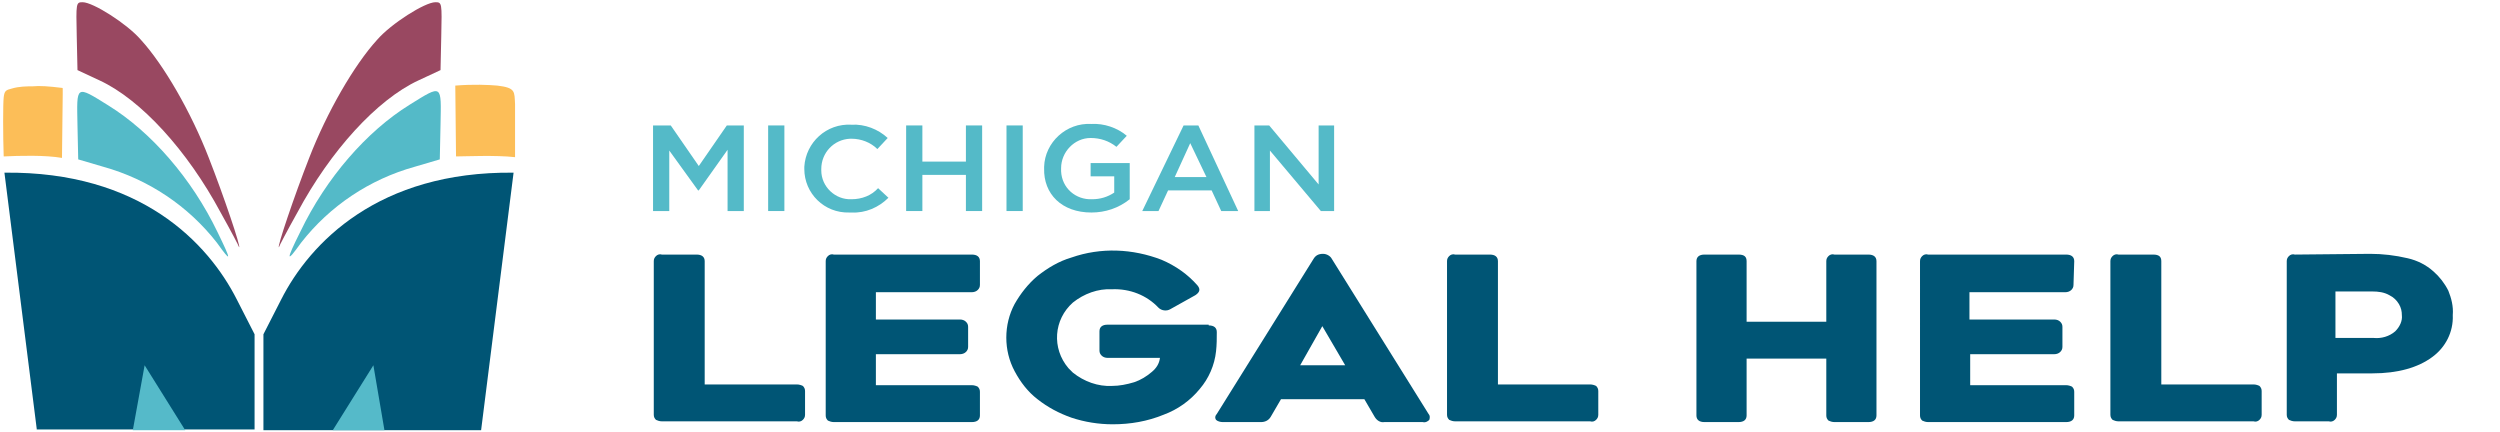 <?xml version="1.0" encoding="utf-8"?>
<!-- Generator: Adobe Illustrator 24.1.1, SVG Export Plug-In . SVG Version: 6.00 Build 0)  -->
<svg version="1.1" id="Layer_1" xmlns="http://www.w3.org/2000/svg" xmlns:xlink="http://www.w3.org/1999/xlink" x="0px" y="0px"
	 viewBox="0 0 338.8 58.6" style="enable-background:new 0 0 338.8 58.6;" xml:space="preserve">
<style type="text/css">
	.st0{fill-rule:evenodd;clip-rule:evenodd;fill:#005575;}
	.st1{fill-rule:evenodd;clip-rule:evenodd;fill:#55BAC9;}
	.st2{fill-rule:evenodd;clip-rule:evenodd;fill:#54BAC8;}
	.st3{fill-rule:evenodd;clip-rule:evenodd;fill:#994861;}
	.st4{fill:#FCBE58;}
	.st5{fill:#005575;}
	.st6{fill:#54BAC8;}
</style>
<g id="Layer_2_1_">
	<g id="Layer_1-2">
		<path class="st0" d="M65.2,58.3l4.4-34.9C51.3,23.2,42,32.9,38.1,40.6l-2.4,4.7v13H65.2z"/>
		<path class="st0" d="M5,58.3L0.6,23.4c18.4-0.2,27.6,9.5,31.5,17.2l2.4,4.7v12.9H5V58.3z"/>
		<path class="st1" d="M25.1,58.3l-5.5-8.8L18,58.3H25.1z M52.1,58.3h-7l5.5-8.8L52.1,58.3L52.1,58.3z"/>
		<path class="st2" d="M29.4,32.9c-3.9-5-9.3-8.6-15.4-10.3l-3.4-1L10.5,17c-0.1-5.5-0.3-5.5,4.2-2.7c5.8,3.6,11.3,9.9,14.8,17.2
			C31.4,35.4,31.4,35.7,29.4,32.9L29.4,32.9z"/>
		<path class="st3" d="M29.9,28.8c-4.5-8.4-10.8-15.3-16.4-17.9l-3-1.4l-0.1-4.6c-0.1-4.5-0.1-4.6,0.8-4.6c1.4,0,6,2.9,7.9,5.1
			c3.1,3.4,6.8,9.8,9.2,16c2,5.1,4.4,12.2,4.1,12.1C32.4,33.4,31.3,31.3,29.9,28.8L29.9,28.8z"/>
		<path class="st4" d="M69.8,21.3c0-3.8,0-5.9,0-7.2c-0.1-1.7,0.1-2.2-2.4-2.5c-1.2-0.1-3.2-0.2-5.7,0l0.1,9.6
			C62.9,21.2,67.2,21,69.8,21.3z"/>
		<path class="st4" d="M8.3,11.9c-1.6-0.2-2.9-0.3-3.9-0.2c-0.7,0-1.8,0-2.8,0.3c-0.8,0.2-1,0.3-1.1,1.2s-0.1,5.1,0,8
			c2.1-0.1,5.6-0.2,7.9,0.2l0.1-8.6V12C8.5,11.9,8.4,11.9,8.3,11.9z"/>
		<path class="st2" d="M40.8,32.9c3.9-5,9.3-8.6,15.4-10.3l3.4-1l0.1-4.7c0.1-5.5,0.3-5.5-4.2-2.7c-5.8,3.6-11.3,9.9-14.8,17.2
			C38.7,35.4,38.8,35.7,40.8,32.9L40.8,32.9z"/>
		<path class="st3" d="M40.3,28.8c4.5-8.4,10.8-15.3,16.4-17.9l3-1.4l0.1-4.6c0.1-4.5,0.1-4.6-0.8-4.6c-1.4,0-6,2.9-7.9,5.1
			c-3.1,3.4-6.8,9.8-9.2,16c-2,5.1-4.4,12.2-4.1,12.1C37.8,33.4,38.9,31.3,40.3,28.8L40.3,28.8z"/>
	</g>
</g>
<g id="mlh">
	<path class="st5" d="M321.2,34.4c1.7,0,3.4,0.2,5.1,0.6c1.3,0.3,2.5,0.9,3.5,1.8c0.8,0.7,1.5,1.6,2,2.6c0.4,1,0.7,2.1,0.6,3.3
		c0.1,2.3-1,4.4-2.8,5.7c-1.9,1.4-4.6,2.2-8.1,2.2h-4.8v5.6c0,0.3-0.1,0.5-0.3,0.7c-0.2,0.2-0.5,0.3-0.8,0.2H311
		c-0.3,0-0.6-0.1-0.8-0.2c-0.2-0.2-0.3-0.4-0.3-0.7V35.4c0-0.3,0.1-0.5,0.3-0.7c0.2-0.2,0.5-0.3,0.8-0.2L321.2,34.4z M321.7,45.8
		c1,0.1,2.1-0.2,2.9-0.9c0.6-0.6,1-1.4,0.9-2.2c0-0.5-0.1-1-0.4-1.5s-0.7-0.9-1.3-1.2c-0.7-0.4-1.5-0.5-2.3-0.5h-5v6.3
		C316.5,45.8,321.7,45.8,321.7,45.8z"/>
	<polygon class="st6" points="88.5,28.6 90.7,28.6 90.7,20.4 94.6,25.8 94.7,25.8 98.6,20.3 98.6,28.6 100.8,28.6 100.8,17 98.5,17 
		94.7,22.5 90.9,17 88.5,17 	"/>
	<polygon class="st2" points="104.1,17 106.3,17 106.3,28.6 104.1,28.6 	"/>
	<path class="st6" d="M115.4,28.8c1.9,0.1,3.7-0.7,5-2l-1.4-1.3c-0.9,1-2.2,1.5-3.6,1.5c-2.2,0.1-4.1-1.7-4.1-3.9c0-0.1,0-0.1,0-0.2
		l0,0c0-2.2,1.7-4,3.9-4.1c0.1,0,0.1,0,0.2,0c1.3,0,2.6,0.5,3.5,1.4l1.4-1.5c-1.3-1.2-3.1-1.9-4.9-1.8c-3.4-0.2-6.2,2.4-6.4,5.7
		c0,0.1,0,0.2,0,0.3l0,0c0,3.3,2.7,6,6.1,5.9C115.2,28.8,115.3,28.8,115.4,28.8z"/>
	<polygon class="st6" points="122.8,28.6 125,28.6 125,23.7 130.9,23.7 130.9,28.6 133.1,28.6 133.1,17 130.9,17 130.9,21.9 
		125,21.9 125,17 122.8,17 	"/>
	<polygon class="st2" points="136.4,17 138.6,17 138.6,28.6 136.4,28.6 	"/>
	<path class="st6" d="M147.9,28.8c1.9,0,3.7-0.6,5.2-1.8v-4.9h-5.3v1.8h3.2v2.2c-0.9,0.6-1.9,0.9-3,0.9c-2.2,0.1-4.1-1.5-4.2-3.8
		c0-0.1,0-0.3,0-0.4l0,0c0-2.2,1.8-4.1,4-4.1c1.3,0,2.5,0.4,3.5,1.2l1.4-1.5c-1.3-1.1-3.1-1.7-4.8-1.6c-3.4-0.2-6.3,2.5-6.4,5.8
		c0,0.1,0,0.1,0,0.2l0,0C141.4,26.3,143.9,28.8,147.9,28.8L147.9,28.8z"/>
	<path class="st6" d="M154.8,28.6h2.2l1.3-2.8h5.9l1.3,2.8h2.3L162.4,17h-2L154.8,28.6L154.8,28.6z M159.2,24l2.1-4.6l2.2,4.6H159.2
		z"/>
	<polygon class="st6" points="170,28.6 172.1,28.6 172.1,20.4 179,28.6 180.8,28.6 180.8,17 178.7,17 178.7,25 172,17 170,17 	"/>
	<path class="st5" d="M95.5,52.1H108c0.3,0,0.6,0.1,0.8,0.2c0.2,0.2,0.3,0.4,0.3,0.7v3.2c0,0.3-0.1,0.5-0.3,0.7
		c-0.2,0.2-0.5,0.3-0.8,0.2H89.7c-0.3,0-0.6-0.1-0.8-0.2c-0.2-0.2-0.3-0.4-0.3-0.7V35.4c0-0.3,0.1-0.5,0.3-0.7
		c0.2-0.2,0.5-0.3,0.8-0.2h4.7c0.7,0,1.1,0.3,1.1,0.9L95.5,52.1L95.5,52.1z"/>
	<path class="st5" d="M132.8,38.6c0,0.3-0.1,0.5-0.3,0.7s-0.5,0.3-0.8,0.3h-13v3.7h11.4c0.3,0,0.6,0.1,0.8,0.3s0.3,0.4,0.3,0.7V47
		c0,0.3-0.1,0.5-0.3,0.7s-0.5,0.3-0.8,0.3h-11.4v4.2h13c0.3,0,0.6,0.1,0.8,0.2c0.2,0.2,0.3,0.4,0.3,0.7v3.2c0,0.6-0.4,0.9-1.1,0.9
		H113c-0.3,0-0.6-0.1-0.8-0.2c-0.2-0.2-0.3-0.4-0.3-0.7V35.4c0-0.3,0.1-0.5,0.3-0.7c0.2-0.2,0.5-0.3,0.8-0.2h18.7
		c0.7,0,1.1,0.3,1.1,0.9V38.6L132.8,38.6z"/>
	<path class="st5" d="M163.8,44.1c0.7,0,1.1,0.3,1.1,0.9c0,0.9,0,1.7-0.1,2.6c-0.2,1.9-1,3.7-2.2,5.1c-1.3,1.6-3,2.8-4.9,3.5
		c-2.2,0.9-4.5,1.3-6.9,1.3c-1.9,0-3.8-0.3-5.6-0.9c-1.7-0.6-3.2-1.4-4.6-2.5c-1.3-1-2.3-2.3-3.1-3.8c-1.5-2.8-1.5-6.3,0-9.1
		c0.8-1.4,1.8-2.7,3.1-3.8c1.4-1.1,2.9-2,4.6-2.5c4-1.4,8.3-1.2,12.2,0.3c1.9,0.8,3.6,2,4.9,3.5c0.4,0.5,0.3,0.9-0.3,1.3l-3.4,1.9
		c-0.5,0.3-1.2,0.2-1.6-0.2c-1.6-1.7-3.9-2.6-6.3-2.5c-1.9-0.1-3.8,0.6-5.3,1.8c-2.6,2.3-2.9,6.2-0.6,8.9c0.2,0.2,0.4,0.4,0.6,0.6
		c1.5,1.2,3.4,1.9,5.3,1.8c1,0,2-0.2,3-0.5c0.9-0.3,1.7-0.8,2.4-1.4c0.6-0.5,1-1.1,1.1-1.9h-7.1c-0.3,0-0.6-0.1-0.8-0.3
		s-0.3-0.4-0.3-0.7v-2.6c0-0.6,0.4-0.9,1.1-0.9h13.7L163.8,44.1L163.8,44.1z"/>
	<path class="st5" d="M172.2,56.5c-0.3,0.5-0.8,0.7-1.3,0.7h-5.2c-0.3,0-0.7-0.1-0.9-0.3c-0.2-0.3-0.1-0.6,0.1-0.8l13.1-21
		c0.3-0.5,0.7-0.7,1.3-0.7c0.5,0,1,0.3,1.2,0.7l13.1,21c0.2,0.2,0.2,0.5,0.1,0.8c-0.2,0.2-0.5,0.4-0.9,0.3h-5.2
		c-0.5,0.1-1-0.2-1.3-0.7l-1.4-2.4h-11.3L172.2,56.5L172.2,56.5z M179.2,44.2l-3,5.3h6.1L179.2,44.2L179.2,44.2z"/>
	<path class="st5" d="M203,52.1h12.5c0.3,0,0.6,0.1,0.8,0.2c0.2,0.2,0.3,0.4,0.3,0.7v3.2c0,0.3-0.1,0.5-0.3,0.7s-0.5,0.3-0.8,0.2
		h-18.3c-0.3,0-0.6-0.1-0.8-0.2c-0.2-0.2-0.3-0.4-0.3-0.7V35.4c0-0.3,0.1-0.5,0.3-0.7s0.5-0.3,0.8-0.2h4.7c0.7,0,1.1,0.3,1.1,0.9
		V52.1z"/>
	<path class="st5" d="M247.5,35.4c0-0.3,0.1-0.5,0.3-0.7s0.5-0.3,0.8-0.2h4.6c0.7,0,1.1,0.3,1.1,0.9v20.9c0,0.6-0.4,0.9-1.1,0.9
		h-4.6c-0.3,0-0.6-0.1-0.8-0.2c-0.2-0.2-0.3-0.4-0.3-0.7v-7.7h-10.8v7.7c0,0.6-0.4,0.9-1.1,0.9H231c-0.7,0-1.1-0.3-1.1-0.9V35.4
		c0-0.6,0.4-0.9,1.1-0.9h4.6c0.8,0,1.1,0.3,1.1,0.9v8.2h10.8L247.5,35.4L247.5,35.4z"/>
	<path class="st5" d="M281,38.6c0,0.3-0.1,0.5-0.3,0.7c-0.2,0.2-0.5,0.3-0.8,0.3h-13v3.7h11.5c0.3,0,0.6,0.1,0.8,0.3
		c0.2,0.2,0.3,0.4,0.3,0.7V47c0,0.3-0.1,0.5-0.3,0.7c-0.2,0.2-0.5,0.3-0.8,0.3H267v4.2h13c0.3,0,0.6,0.1,0.8,0.2
		c0.2,0.2,0.3,0.4,0.3,0.7v3.2c0,0.6-0.4,0.9-1.1,0.9h-18.7c-0.3,0-0.6-0.1-0.8-0.2c-0.2-0.2-0.3-0.4-0.3-0.7V35.4
		c0-0.3,0.1-0.5,0.3-0.7c0.2-0.2,0.5-0.3,0.8-0.2H280c0.7,0,1.1,0.3,1.1,0.9L281,38.6L281,38.6z"/>
	<path class="st5" d="M292.9,52.1h12.5c0.3,0,0.6,0.1,0.8,0.2c0.2,0.2,0.3,0.4,0.3,0.7v3.2c0,0.3-0.1,0.5-0.3,0.7
		c-0.2,0.2-0.5,0.3-0.8,0.2h-18.3c-0.3,0-0.6-0.1-0.8-0.2c-0.2-0.2-0.3-0.4-0.3-0.7V35.4c0-0.3,0.1-0.5,0.3-0.7
		c0.2-0.2,0.5-0.3,0.8-0.2h4.7c0.8,0,1.1,0.3,1.1,0.9L292.9,52.1L292.9,52.1z"/>
</g>
</svg>
